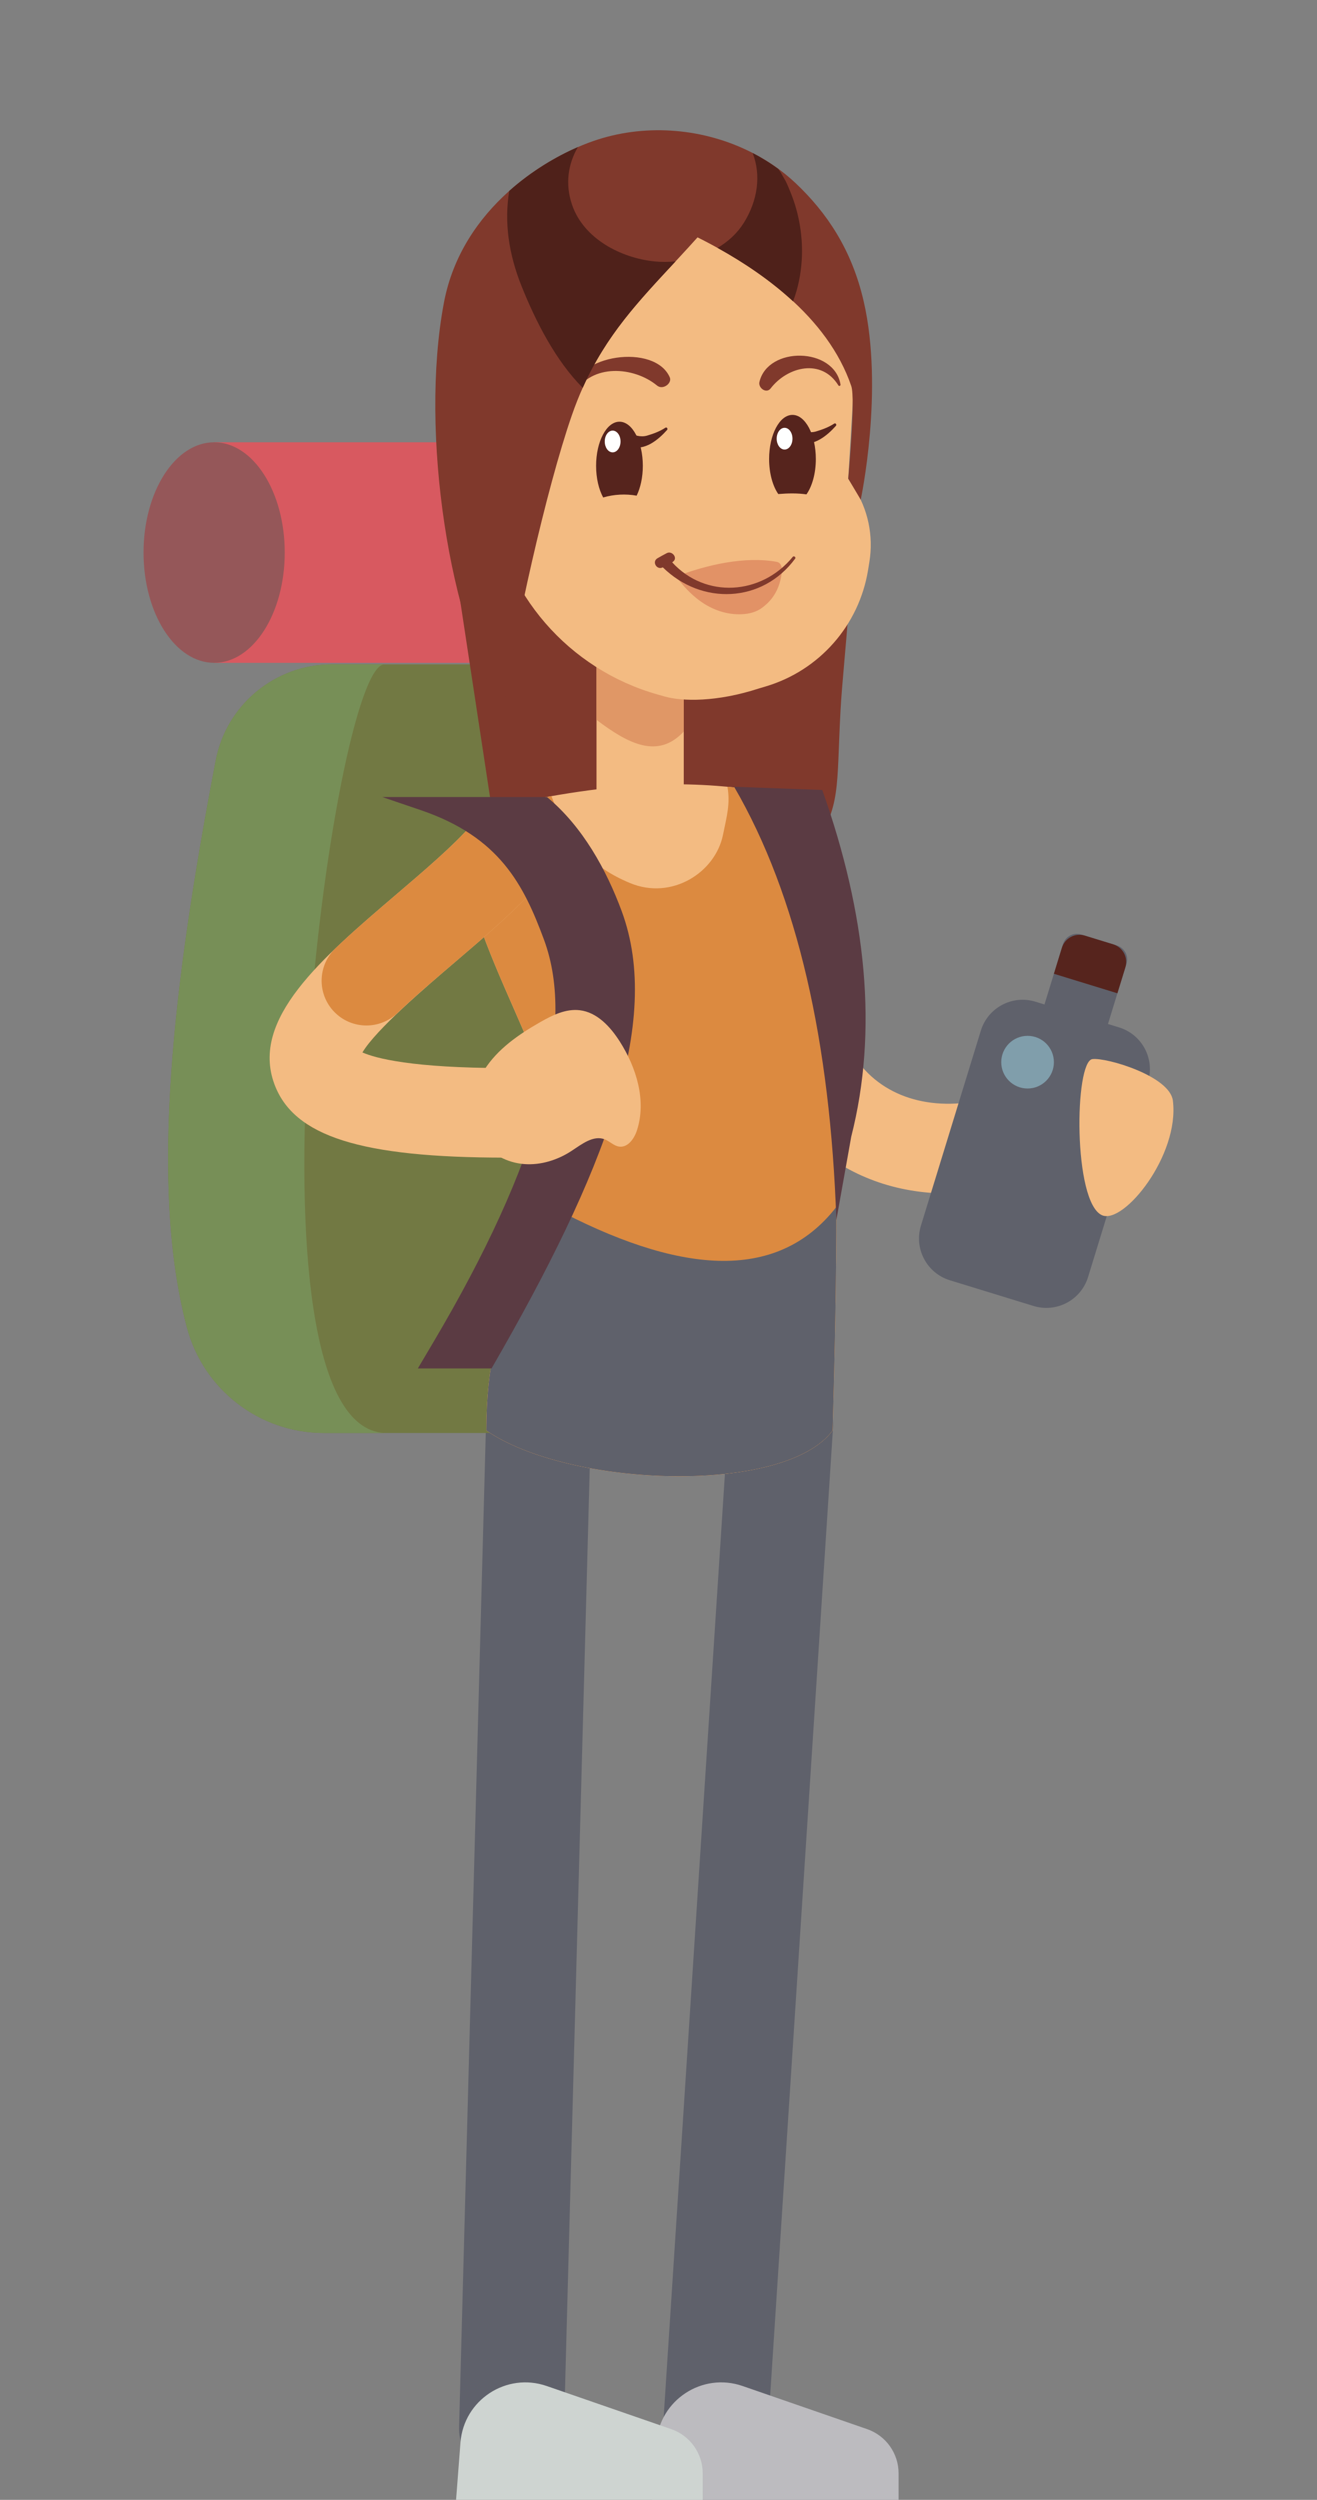 <?xml version="1.0" encoding="utf-8"?>
<!-- Generator: Adobe Illustrator 23.0.3, SVG Export Plug-In . SVG Version: 6.00 Build 0)  -->
<svg version="1.1" id="Calque_1" xmlns="http://www.w3.org/2000/svg" xmlns:xlink="http://www.w3.org/1999/xlink" x="0px" y="0px"
	 viewBox="0 0 135.219 256.577" style="enable-background:new 0 0 135.219 256.577;" xml:space="preserve">
<rect x="0" y="0" width="135.219" height="256.577" fill="#808080" stroke="none"/>
<style type="text/css">
	.st0{fill:#5F616B;}
	.st1{fill:#BCBBBF;}
	.st2{fill:#CED4D1;}
	.st3{fill:#D85960;}
	.st4{fill:#955759;}
	.st5{fill:#F3BB82;}
	.st6{fill:#727943;}
	.st7{fill:#778F57;}
	.st8{fill:#80392C;}
	.st9{fill:#E09766;}
	.st10{fill:#E29266;}
	.st11{fill:#DC8A40;}
	.st12{fill:#56241D;}
	.st13{fill:#FFFFFF;}
	.st14{fill:#4F211A;}
	.st15{fill:#5B3B43;}
	.st16{fill:#809EAB;}
</style>
<g>
	<g>
		<path class="st0" d="M73.465,254.626c2.815,0,5.184-2.187,5.368-5.035l6.691-102.974c0.193-2.968-2.056-5.53-5.023-5.723
			c-2.997-0.19-5.53,2.056-5.723,5.024l-6.691,102.974c-0.193,2.968,2.056,5.53,5.023,5.723
			C73.23,254.622,73.347,254.626,73.465,254.626z"/>
	</g>
	<path class="st1" d="M76.238,244.89l12.791,4.427c1.933,0.669,3.23,2.49,3.23,4.535v2.725H66.938l0.453-5.885
		C67.726,246.327,72.1,243.458,76.238,244.89z"/>
	<g>
		<path class="st0" d="M52.521,254.626c2.908,0,5.301-2.316,5.38-5.24l2.764-102.974c0.08-2.973-2.265-5.448-5.238-5.527
			c-0.049-0.001-0.099-0.002-0.147-0.002c-2.908,0-5.301,2.316-5.38,5.24l-2.764,102.974c-0.08,2.973,2.265,5.448,5.238,5.527
			C52.423,254.626,52.473,254.626,52.521,254.626z"/>
	</g>
	<path class="st2" d="M56.126,244.89l12.791,4.427c1.933,0.669,3.23,2.49,3.23,4.535v2.725H46.825l0.453-5.885
		C47.614,246.327,51.988,243.458,56.126,244.89z"/>
	<g>
		<path class="st3" d="M78.117,45.394H21.986V68.03h56.131c4.003,0,7.248-5.067,7.248-11.318
			C85.366,50.461,82.121,45.394,78.117,45.394z"/>
		<path class="st4" d="M14.738,56.712c0,6.251,3.245,11.318,7.249,11.318c4.003,0,7.248-5.067,7.248-11.318
			s-3.245-11.318-7.248-11.318C17.983,45.394,14.738,50.461,14.738,56.712z"/>
	</g>
	<g>
		<g>
			<path class="st5" d="M97.321,122.494c3.443,0,7.057-0.741,10.659-2.244c2.343-0.978,3.45-3.67,2.471-6.014
				c-0.977-2.342-3.669-3.452-6.013-2.472c-5.781,2.413-11.375,1.934-14.964-1.282c-3.89-3.486-4.866-9.76-2.675-17.211
				c0.717-2.436-0.677-4.992-3.114-5.708c-2.431-0.713-4.99,0.677-5.706,3.114c-3.231,10.99-1.278,20.704,5.36,26.653
				C87.151,120.746,92.034,122.494,97.321,122.494z"/>
		</g>
		<path class="st6" d="M33.264,147.077h41.58V68.186H34.102c-5.831,0-10.856,4.134-11.952,9.861
			c-4.335,22.637-6.86,43.528-2.954,58.213C20.892,142.638,26.664,147.077,33.264,147.077z"/>
		<path class="st7" d="M39.476,68.186h-5.374c-5.83,0-10.856,4.134-11.952,9.861c-4.335,22.637-6.86,43.528-2.954,58.213
			c1.696,6.378,7.468,10.818,14.068,10.818h6.212C24.012,146.267,34.102,68.186,39.476,68.186z"/>
		<path class="st8" d="M65.666,99.082c-0.501,0.165-0.995,0.318-1.48,0.458c-8.172,2.365-12.403-8.058-13.335-14.184
			c-1.463-9.624-2.927-19.249-4.39-28.873c-1.047-6.883-3.645-16.595,0.84-22.791c2.327-3.213,8.347-4.953,12.271-4.839
			c5.378,0.156,10.44,2.668,14.776,5.855c1.832,1.347,3.585,2.839,4.953,4.655c3.419,4.538,6.824,6.678,7.789,12.277
			c0.922,5.354-0.494,15.815-0.789,21.24c-0.442,8.126,0.092,9.768-2.89,14.309C79.738,92.778,72.167,96.942,65.666,99.082z"/>
		<path class="st5" d="M61.245,83.077c2.802,2.064,5.776,2.2,8.958,0V61.89h-8.958V83.077z"/>
		<path class="st9" d="M61.245,73.883c3.296,2.496,6.324,4.034,8.958,1.199V61.89h-8.958V73.883z"/>
		<path class="st5" d="M67.561,71.294l0.703,0.198c1.799,0.505,5.325,0.583,9.691-0.841l0.68-0.203
			c5.492-1.638,9.566-6.27,10.489-11.927l0.138-0.847c0.438-2.682-0.142-5.43-1.626-7.706l-0.547-0.839l0.878-14.622
			C87.051,23.256,76.912,15.06,65.721,16.521h0C54.896,17.935,47.27,27.86,48.693,38.683l1.678,12.765
			C51.613,60.907,58.376,68.714,67.561,71.294z"/>
		<path class="st8" d="M68.771,38.739c0.249,0.581-0.699,1.335-1.31,0.833c-2.384-1.961-6.718-2.279-8.457,0.765
			c-0.075,0.131-0.288,0.079-0.278-0.055C59.023,36.359,67.258,35.208,68.771,38.739z"/>
		<path class="st8" d="M58.726,42.584c2.895-8.321,7.53-12.236,12.892-18.222c6.363,3.176,13.355,8.151,15.786,15.267
			c0.449,1.313-0.314,9.5-0.314,9.5l1.283,2.16c0,0,2.399-11.243,0.305-20.354c-1.229-5.348-3.808-9.124-6.979-12.126
			c-1.348-1.276-2.896-2.334-4.551-3.173c-4.827-2.447-10.619-2.963-15.773-1.313c-5.154,1.65-13.949,6.945-15.798,16.747
			c-2.531,13.417,0.631,33.229,6.153,41.811C52.733,65.077,56.097,50.141,58.726,42.584z"/>
		<path class="st10" d="M79.743,57.664c-3.242-0.596-7.222,0.311-10.335,1.516c0.769,0.987,1.451,1.741,2.393,2.447
			c1.321,0.982,2.869,1.497,4.407,1.413c0.703-0.039,1.418-0.203,2.024-0.651c0.605-0.448,1.749-1.411,2.026-3.544
			C80.274,58.717,80.41,57.787,79.743,57.664z"/>
		<path class="st5" d="M49.933,146.822c8.478,5.852,30.617,6.66,35.551,0c0.761-26.05,0.526-41.787-1.862-60.805
			c-0.31-2.466-2.235-4.421-4.696-4.765c-7.088-0.99-14.009-1.445-27.252,1.436c-2.948,0.641-4.791,3.56-4.12,6.501
			c3.223,14.132,12.465,23.494,8.918,35.533C55.18,129.107,49.933,133.285,49.933,146.822z"/>
		<path class="st11" d="M83.623,86.017c-0.31-2.466-2.235-4.421-4.696-4.765c-1.401-0.196-2.798-0.369-4.237-0.501
			c0.304,1.774-0.081,3.063-0.456,4.921c-0.789,3.901-5.27,6.731-9.527,4.97c-3.931-1.626-6.089-4.08-7.752-8.077
			c-0.115-0.276-0.227-0.562-0.336-0.851c-1.549,0.271-3.188,0.591-4.944,0.973c-2.948,0.641-4.791,3.56-4.12,6.501
			c3.223,14.132,12.465,23.494,8.918,35.533c-1.292,4.385-6.538,8.563-6.538,22.099c8.478,5.852,30.617,6.66,35.551,0
			C86.246,120.772,86.01,105.034,83.623,86.017z"/>
		<path class="st0" d="M56.693,123.882c-0.069,0.279-0.139,0.558-0.222,0.84c-1.292,4.385-6.538,8.563-6.538,22.099
			c8.478,5.852,30.617,6.66,35.551,0c0.252-8.611,0.393-16.091,0.385-22.94C79.707,131.788,69.493,130.704,56.693,123.882z"/>
		<g>
			<path class="st5" d="M51.908,118.815c2.539,0,4.597-2.059,4.597-4.597c0-2.539-2.057-4.597-4.597-4.597
				c-9.634,0-13.351-1.011-14.697-1.6c1.38-2.338,6.532-6.735,9.443-9.22c3.179-2.714,6.466-5.519,8.731-8.14
				c1.661-1.921,1.449-4.824-0.471-6.484c-1.922-1.662-4.825-1.449-6.484,0.471c-1.81,2.093-4.827,4.669-7.745,7.159
				c-7.702,6.573-14.977,12.782-12.513,19.464C30.149,116.629,37.025,118.815,51.908,118.815z"/>
		</g>
		<g>
			<path class="st11" d="M37.621,105.253c1.142,0,2.286-0.423,3.177-1.276c1.736-1.661,3.832-3.449,5.858-5.179
				c3.178-2.712,6.465-5.517,8.729-8.137c1.661-1.921,1.449-4.824-0.471-6.484c-1.922-1.662-4.825-1.449-6.484,0.471
				c-1.809,2.092-4.825,4.667-7.743,7.157c-2.124,1.813-4.321,3.688-6.246,5.53c-1.835,1.755-1.899,4.665-0.143,6.5
				C35.201,104.777,36.41,105.253,37.621,105.253z"/>
		</g>
		<g>
			<path class="st12" d="M82.799,50.742c0.584-0.827,0.964-2.141,0.964-3.627c0-2.503-1.074-4.532-2.398-4.532
				c-1.325,0-2.399,2.029-2.399,4.532c0,1.465,0.37,2.764,0.941,3.593C80.886,50.626,81.892,50.607,82.799,50.742z"/>
			<path class="st13" d="M79.743,45.024c0,0.617,0.363,1.117,0.811,1.117c0.448,0,0.811-0.5,0.811-1.117
				c0-0.617-0.363-1.116-0.811-1.116C80.106,43.908,79.743,44.408,79.743,45.024z"/>
			<path class="st12" d="M85.652,43.476c-0.581,0.378-1.216,0.614-1.878,0.809c-0.332,0.098-0.658,0.091-0.993,0.02
				c-0.339-0.072-0.504-0.221-0.854-0.088c-0.262,0.1-0.385,0.304-0.34,0.582c0.008,0.049,0.016,0.098,0.024,0.146
				c0.037,0.232,0.253,0.387,0.457,0.457c1.448,0.494,2.865-0.695,3.758-1.697C85.931,43.588,85.796,43.383,85.652,43.476z"/>
		</g>
		<g>
			<path class="st12" d="M65.366,50.875c0.392-0.807,0.634-1.879,0.634-3.061c0-2.503-1.074-4.532-2.398-4.532
				c-1.325,0-2.399,2.029-2.399,4.532c0,1.273,0.279,2.422,0.726,3.246C63.031,50.734,64.248,50.671,65.366,50.875z"/>
			<path class="st13" d="M62.09,45.312c0,0.617,0.363,1.117,0.811,1.117c0.448,0,0.811-0.5,0.811-1.117
				c0-0.617-0.363-1.116-0.811-1.116C62.454,44.196,62.09,44.696,62.09,45.312z"/>
			<path class="st12" d="M68.317,43.9c-0.581,0.378-1.216,0.614-1.878,0.809c-0.332,0.098-0.658,0.091-0.993,0.02
				c-0.339-0.072-0.504-0.221-0.854-0.088c-0.262,0.1-0.385,0.304-0.34,0.582c0.008,0.049,0.016,0.098,0.024,0.146
				c0.037,0.232,0.253,0.387,0.457,0.457c1.448,0.494,2.865-0.695,3.758-1.697C68.596,44.012,68.461,43.807,68.317,43.9z"/>
		</g>
		<path class="st8" d="M77.971,39.206c-0.142,0.608,0.707,1.236,1.151,0.661c1.735-2.247,5.225-3.111,6.956-0.313
			c0.074,0.12,0.242,0.042,0.22-0.09C85.65,35.611,78.835,35.512,77.971,39.206z"/>
		<path class="st8" d="M81.399,57.149c-3.235,3.95-8.973,4.298-12.383,0.568l0.101-0.08c0.503-0.395-0.135-1.144-0.658-0.864
			c-0.321,0.166-0.637,0.34-0.95,0.522c-0.609,0.344-0.083,1.253,0.533,0.938c0.003-0.002,0.006-0.003,0.009-0.005
			c3.976,3.911,10.22,3.684,13.591-0.893C81.746,57.195,81.509,57.015,81.399,57.149z"/>
		<path class="st14" d="M69.361,26.826c-3.788,4.078-7.099,7.54-9.53,12.976c-2.766-2.758-4.823-6.793-6.287-10.447
			c-1.303-3.25-1.796-6.538-1.255-9.762c2.307-2.056,4.842-3.542,7.048-4.5c-1.006,1.711-1.336,3.784-0.601,5.931
			c1.193,3.486,5.026,5.463,8.487,5.809C67.92,26.903,68.64,26.898,69.361,26.826z M81.183,19.779
			c-0.168-0.414-0.337-0.829-0.538-1.229c-0.046-0.092-0.53-0.902-0.427-0.759c-0.101-0.156-0.21-0.306-0.314-0.459
			c-0.834-0.607-1.711-1.154-2.628-1.626c0.886,2.281,0.518,4.884-0.904,7.16c-0.673,1.077-1.614,1.934-2.699,2.578
			c2.7,1.495,5.409,3.317,7.752,5.483c0.515-1.339,0.797-2.78,0.889-4.19C82.465,24.395,82.065,21.952,81.183,19.779z"/>
	</g>
	<g>
		<path class="st15" d="M55.86,96.468c3.337,9.028-0.489,22.926-11.374,41.307l-1.585,2.676h7.567
			c11.659-20.165,17.578-35.53,13.364-46.929c-1.565-4.234-4.013-8.695-7.671-11.717H39.249l3.947,1.343
			C51.302,85.906,53.772,90.82,55.86,96.468z"/>
	</g>
	<path class="st15" d="M87.397,116.673l-1.527,8.552c-0.627-18.211-3.959-33.232-10.497-44.474l9.052,0.331
		C88.951,93.84,90.173,105.763,87.397,116.673z"/>
	<path class="st5" d="M55.477,104.902c1.245-0.71,2.622-1.386,4.045-1.216c1.781,0.212,3.138,1.686,4.104,3.198
		c1.725,2.699,2.757,6.078,1.774,9.126c-0.276,0.857-0.938,1.796-1.83,1.673c-0.549-0.076-0.96-0.54-1.476-0.743
		c-1.161-0.457-2.346,0.484-3.388,1.17c-1.44,0.949-3.174,1.499-4.894,1.365c-1.72-0.134-3.407-0.996-4.379-2.421
		c-1.439-2.108-1.079-5.068,0.282-7.228C51.076,107.666,53.26,106.166,55.477,104.902z"/>
	<g>
		<path class="st0" d="M97.524,131.402l8.586,2.638c2.368,0.728,4.877-0.602,5.605-2.97l6.151-20.016
			c0.728-2.368-0.602-4.877-2.97-5.605l-8.586-2.638c-2.368-0.728-4.877,0.602-5.605,2.97l-6.151,20.016
			C93.827,128.164,95.157,130.674,97.524,131.402z"/>
		<path class="st0" d="M111.005,95.912l3.67,1.128c0.787,0.242,1.229,1.076,0.987,1.863l-2.124,6.912l-6.52-2.004l2.124-6.912
			C109.384,96.112,110.218,95.67,111.005,95.912z"/>
		<path class="st12" d="M114.726,101.948l0.82-2.667c0.306-0.996-0.253-2.051-1.249-2.357l-2.914-0.895
			c-0.996-0.306-2.051,0.253-2.357,1.249l-0.82,2.667L114.726,101.948z"/>
		<path class="st16" d="M102.8,109.018c0,1.493,1.21,2.703,2.703,2.703c1.493,0,2.703-1.21,2.703-2.703s-1.21-2.703-2.703-2.703
			C104.01,106.315,102.8,107.525,102.8,109.018z"/>
	</g>
	<path class="st5" d="M120.422,112.966c-0.314-2.521-6.768-4.431-8.254-4.266c-1.863,0.207-2.005,14.72,0.982,16.028
		C115.37,125.7,121.122,118.577,120.422,112.966z"/>
</g>
</svg>
